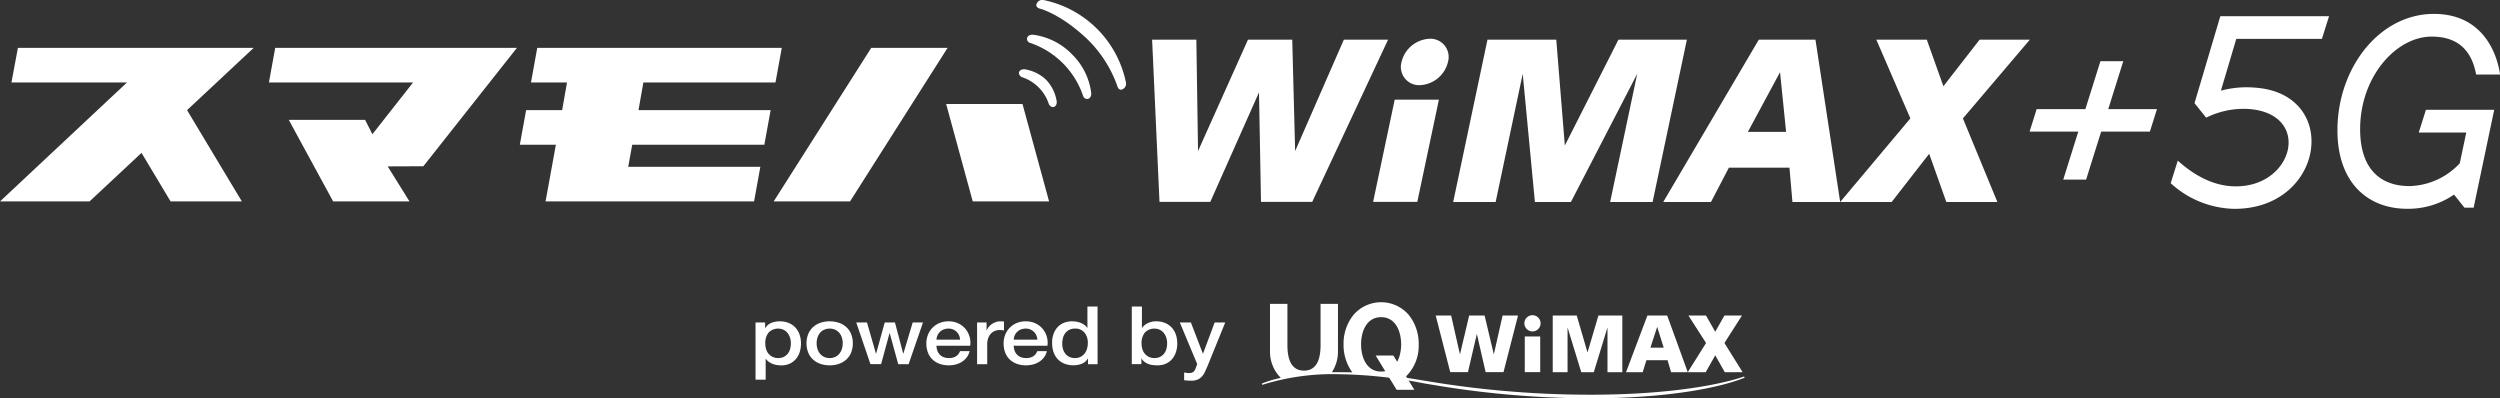 <svg id="グループ_288" data-name="グループ 288" xmlns="http://www.w3.org/2000/svg" xmlns:xlink="http://www.w3.org/1999/xlink" width="352.569" height="56.178" viewBox="0 0 352.569 56.178">
  <rect x="0" y="0" width="352.569" height="56.178" fill="#333333" stroke="none"/>
  <defs>
    <clipPath id="clip-path">
      <rect id="長方形_174" data-name="長方形 174" width="352.569" height="56.178" fill="#fff"/>
    </clipPath>
  </defs>
  <path id="パス_534" data-name="パス 534" d="M2.525,7.322,1.614,12.2H17.906L0,28.973H12.626l7.332-6.849,4.1,6.849H34.109L26.379,16.1l9.391-8.778Z" transform="translate(0 -0.567)" fill="#fff"/>
  <path id="パス_535" data-name="パス 535" d="M76.075,7.322,62.884,24.013l-5.03.019,3.076,4.941H50.162l-6.254-11.5H54.676L55.695,19.5,61.433,12.2H41.107l.885-4.882Z" transform="translate(-3.18 -0.567)" fill="#fff"/>
  <path id="パス_536" data-name="パス 536" d="M96.88,12.2l-.686,3.9H114.83l-.89,4.883H95.309l-.566,3.108h18.636l-.887,4.882H83.087l1.455-7.99H79.458l.887-4.883h5.081l.688-3.9H81.03l.887-4.882H116.4l-.888,4.882Z" transform="translate(-6.148 -0.567)" fill="#fff"/>
  <path id="パス_537" data-name="パス 537" d="M132.017,7.322h10.763L129.029,28.973H118.26Zm21.334,7.914,3.75,13.737H146.334l-3.75-13.737Z" transform="translate(-9.15 -0.567)" fill="#fff"/>
  <g id="グループ_287" data-name="グループ 287" transform="translate(0 0)">
    <g id="グループ_286" data-name="グループ 286" clip-path="url(#clip-path)">
      <path id="パス_538" data-name="パス 538" d="M171.037,11.594A14.918,14.918,0,0,0,159.46.014a.859.859,0,0,0-1.06.71c.023.234.178.41.548.507.392.1,3.143.97,6.618,4.262a17.26,17.26,0,0,1,4.255,6.611c.1.371.273.525.509.551a.858.858,0,0,0,.707-1.059" transform="translate(-12.256 0)" fill="#fff"/>
      <path id="パス_539" data-name="パス 539" d="M166.025,13.412a9.25,9.25,0,0,0-2.719-5.365,9.291,9.291,0,0,0-5.362-2.722c-1.082-.158-1.243.887-.536,1.131a11.888,11.888,0,0,1,7.487,7.486c.247.7,1.293.546,1.13-.531" transform="translate(-12.146 -0.411)" fill="#fff"/>
      <path id="パス_540" data-name="パス 540" d="M161.07,15.092a5.618,5.618,0,0,0-1.483-3.015,5.643,5.643,0,0,0-3.012-1.484c-.488-.042-.812.187-.83.521a.692.692,0,0,0,.468.6,5.906,5.906,0,0,1,3.74,3.742.693.693,0,0,0,.6.466c.336-.022.569-.341.52-.832" transform="translate(-12.05 -0.819)" fill="#fff"/>
      <path id="パス_541" data-name="パス 541" d="M368.756,18.85h6.7l-.914,4.337a9.992,9.992,0,0,1-7.08,3.22c-4.2,0-6.974-2.484-6.974-8.027,0-7.41,5.08-13.055,10.09-13.055,3.549,0,5.615,1.8,6.271,5.346h3.369c-.328-2.443-2.1-8.547-9.326-8.547-7.685,0-13.605,7.606-13.605,16.427,0,7.332,4.235,11.057,9.841,11.057a11.373,11.373,0,0,0,6.6-2l1.474,1.84h1.294l2.9-13.8h-9.629Z" transform="translate(-27.644 -0.164)" fill="#fff"/>
      <path id="パス_542" data-name="パス 542" d="M353.128,5.675l1.007-3.2H338.8L335.16,14.738l1.636,2.042.01.006a11.878,11.878,0,0,1,6.163-1.213c8.739.779,6.189,10.951-2.019,10.9-3.634,0-6.523-2.172-8.151-3.625,0,0-.868,2.771-1,3.176a13.655,13.655,0,0,0,9,3.621c12.744,0,14.992-16.268,2.882-17.093a13.835,13.835,0,0,0-4.8.428l2.172-7.306Z" transform="translate(-25.673 -0.192)" fill="#fff"/>
      <path id="パス_543" data-name="パス 543" d="M328.195,16.114l-6.869,0,2.12-6.761h-3.224L318.1,16.113h-6.87l-1,3.175H317.1l-2.122,6.767h3.224l2.123-6.767h6.87Z" transform="translate(-24.004 -0.724)" fill="#fff"/>
      <path id="パス_544" data-name="パス 544" d="M218.19,5.924A4.262,4.262,0,0,0,214.224,9.2a2.57,2.57,0,0,0,2.584,3.268A4.258,4.258,0,0,0,220.772,9.2a2.577,2.577,0,0,0-2.581-3.279" transform="translate(-16.569 -0.458)" fill="#fff"/>
      <path id="パス_545" data-name="パス 545" d="M196.276,21.774l-.409-15.712h-6.242l-7.043,15.712-.237-15.713h-6.239l1.04,22.877h7.165l6.868-15.444.282,15.444h7.223l10.7-22.877h-6.238Z" transform="translate(-13.626 -0.469)" fill="#fff"/>
      <path id="パス_546" data-name="パス 546" d="M209.886,29.648h6.233l3.045-14.413H212.93Z" transform="translate(-16.239 -1.179)" fill="#fff"/>
      <path id="パス_547" data-name="パス 547" d="M237.872,20.993,236.663,6.062h-9.7l-4.837,22.894h5.988l3.818-18.074,1.72,18.074h5.076l9.355-18.087-3.821,18.087h5.987l4.835-22.894h-9.653Z" transform="translate(-17.187 -0.469)" fill="#fff"/>
      <path id="パス_548" data-name="パス 548" d="M303.448,28.956l-4.861-11.789,9.442-11.106h-7.087l-5.106,6.567-2.343-6.567h-7.116l4.8,11.106-9.9,11.789h7.26l5.294-6.8,2.416,6.8Z" transform="translate(-21.763 -0.469)" fill="#fff"/>
      <path id="パス_549" data-name="パス 549" d="M267.711,6.062,254.234,28.956h6.733l2.527-4.845h8.54l.42,4.845h6.732L275.7,6.062Zm3.85,13h-5.388l4.533-8.414Z" transform="translate(-19.671 -0.469)" fill="#fff"/>
      <path id="パス_550" data-name="パス 550" d="M234.151,48.182a1.143,1.143,0,1,0,1.142,1.143A1.143,1.143,0,0,0,234.151,48.182Z" transform="translate(-18.028 -3.728)" fill="#fff"/>
      <path id="パス_551" data-name="パス 551" d="M227.651,53.713l-1.3-5.484h-2.177l-1.3,5.484-1.243-5.484h-2.176l2.049,7.983H224l1.258-5.389,1.236,5.389h2.521l2.048-7.983h-2.176Z" transform="translate(-16.98 -3.732)" fill="#fff"/>
      <rect id="長方形_173" data-name="長方形 173" width="2.175" height="5.029" transform="translate(215.036 47.451)" fill="#fff"/>
      <path id="パス_552" data-name="パス 552" d="M242.248,53.439l-1.521-5.21h-3.385v7.989h2.091V49.911l1.931,6.307h1.771l1.93-6.311v6.311h2.091V48.229h-3.369Z" transform="translate(-18.364 -3.732)" fill="#fff"/>
      <path id="パス_553" data-name="パス 553" d="M265.717,56.219l-2.565-4.114,2.477-3.875h-2.474l-1.3,2.29-1.3-2.29h-2.483l2.491,3.875-2.584,4.114h2.534l1.346-2.376,1.344,2.376Z" transform="translate(-19.961 -3.732)" fill="#fff"/>
      <path id="パス_554" data-name="パス 554" d="M251.56,48.229l-3.016,7.99h2.351l.524-1.691H254.4l.5,1.691h2.35l-2.9-7.99Zm2.3,4.537h-1.879l.96-2.936Z" transform="translate(-19.23 -3.732)" fill="#fff"/>
      <path id="パス_555" data-name="パス 555" d="M260.842,56.684c-.077.021-6.674,2.557-21.694,2.557A139.853,139.853,0,0,1,217.8,57.585l-1.961-.319c-.924-.152-1.891-.316-2.807-.441A6.034,6.034,0,0,0,215,52.141a6.474,6.474,0,0,0-1.41-4.165,5.143,5.143,0,0,0-7.779,0,6.468,6.468,0,0,0-1.409,4.165,6.545,6.545,0,0,0,1.237,3.946c-.4-.009-.806-.017-1.213-.017-.591,0-1.131-.014-1.673,0a5.263,5.263,0,0,0,.861-2.983v-6.66h-2.454v5.825c0,2.385-.788,3.593-2.337,3.593s-2.337-1.208-2.337-3.593V46.429h-2.455v6.66a5.218,5.218,0,0,0,1.336,3.586c.061.065.124.127.19.188a15.55,15.55,0,0,0-2.636.785.091.091,0,0,0-.024.117c.022.05.063.076.1.064a33.266,33.266,0,0,1,10.85-1.478,65.5,65.5,0,0,1,11.823,1.278l2.416.4a134.7,134.7,0,0,0,21.066,1.723c9.7,0,17.5-1.206,21.756-2.886.035-.013.047-.064.03-.113s-.056-.08-.093-.069M209.7,48.306c2.083,0,2.824,2.065,2.824,3.834s-.741,3.834-2.824,3.834-2.827-2.065-2.827-3.834.741-3.834,2.827-3.834" transform="translate(-14.924 -3.575)" fill="#fff"/>
      <path id="パス_556" data-name="パス 556" d="M215.731,59.176h-2.5l-2.956-4.833h2.5Z" transform="translate(-16.27 -4.205)" fill="#fff"/>
      <path id="パス_557" data-name="パス 557" d="M115.486,49.274h1.353v.8h.025a1.7,1.7,0,0,1,.839-.734,3.017,3.017,0,0,1,1.165-.222,3.357,3.357,0,0,1,1.333.245,2.606,2.606,0,0,1,.946.671,2.852,2.852,0,0,1,.564,1,3.889,3.889,0,0,1,.187,1.219,3.949,3.949,0,0,1-.169,1.15,2.872,2.872,0,0,1-.514.984,2.52,2.52,0,0,1-.87.684,2.8,2.8,0,0,1-1.24.256,3.865,3.865,0,0,1-.626-.051,2.911,2.911,0,0,1-.6-.165,2.389,2.389,0,0,1-.531-.291,1.675,1.675,0,0,1-.408-.415h-.025v2.937h-1.427Zm4.984,2.949a2.7,2.7,0,0,0-.113-.774,2.037,2.037,0,0,0-.339-.666,1.7,1.7,0,0,0-.564-.467,1.868,1.868,0,0,0-2.135.393,2.347,2.347,0,0,0-.457,1.514,2.761,2.761,0,0,0,.119.826,1.8,1.8,0,0,0,.357.654,1.732,1.732,0,0,0,.569.433,1.763,1.763,0,0,0,.77.16,1.721,1.721,0,0,0,.827-.183,1.693,1.693,0,0,0,.557-.472,1.836,1.836,0,0,0,.313-.661,3.051,3.051,0,0,0,.094-.757" transform="translate(-8.935 -3.8)" fill="#fff"/>
      <path id="パス_558" data-name="パス 558" d="M126.545,55.319a3.832,3.832,0,0,1-1.384-.233,2.965,2.965,0,0,1-1.027-.643,2.7,2.7,0,0,1-.638-.979,3.662,3.662,0,0,1,0-2.493,2.7,2.7,0,0,1,.638-.979,2.98,2.98,0,0,1,1.027-.644,4.219,4.219,0,0,1,2.768,0,2.981,2.981,0,0,1,1.027.644,2.7,2.7,0,0,1,.638.979,3.647,3.647,0,0,1,0,2.493,2.7,2.7,0,0,1-.638.979,2.965,2.965,0,0,1-1.027.643,3.832,3.832,0,0,1-1.384.233m0-1.024a1.768,1.768,0,0,0,.827-.183,1.688,1.688,0,0,0,.576-.478,1.99,1.99,0,0,0,.332-.666,2.734,2.734,0,0,0,0-1.508,1.927,1.927,0,0,0-.332-.665,1.716,1.716,0,0,0-.576-.472,1.962,1.962,0,0,0-1.653,0,1.716,1.716,0,0,0-.576.472,1.926,1.926,0,0,0-.332.665,2.734,2.734,0,0,0,0,1.508,1.989,1.989,0,0,0,.332.666,1.687,1.687,0,0,0,.576.478,1.768,1.768,0,0,0,.827.183" transform="translate(-9.538 -3.8)" fill="#fff"/>
      <path id="パス_559" data-name="パス 559" d="M130.878,49.287h1.516l1.264,4.394h.025l1.215-4.394h1.44l1.164,4.394h.026l1.315-4.394h1.452l-2.029,5.885H136.8L135.6,50.8h-.025l-1.19,4.371h-1.5Z" transform="translate(-10.126 -3.814)" fill="#fff"/>
      <path id="パス_560" data-name="パス 560" d="M143.028,52.553a2.068,2.068,0,0,0,.106.661,1.574,1.574,0,0,0,.319.557,1.525,1.525,0,0,0,.539.382,1.926,1.926,0,0,0,.776.142,1.844,1.844,0,0,0,1.008-.244,1.461,1.461,0,0,0,.57-.734H147.7a2.343,2.343,0,0,1-.388.854,2.6,2.6,0,0,1-.664.631,3,3,0,0,1-.87.388,3.854,3.854,0,0,1-1.008.131,3.735,3.735,0,0,1-1.352-.228,2.791,2.791,0,0,1-1-.638,2.655,2.655,0,0,1-.614-.979,3.657,3.657,0,0,1-.207-1.253,3.24,3.24,0,0,1,.22-1.189,2.951,2.951,0,0,1,1.609-1.668,3.234,3.234,0,0,1,1.3-.25,3.141,3.141,0,0,1,1.372.29,2.958,2.958,0,0,1,1.008.769,3.016,3.016,0,0,1,.583,1.1,3.063,3.063,0,0,1,.093,1.281Zm3.331-.853a1.933,1.933,0,0,0-.144-.592,1.537,1.537,0,0,0-.326-.495,1.6,1.6,0,0,0-1.159-.473,1.872,1.872,0,0,0-.682.12,1.55,1.55,0,0,0-.526.33,1.616,1.616,0,0,0-.351.495,1.6,1.6,0,0,0-.144.615Z" transform="translate(-10.956 -3.8)" fill="#fff"/>
      <path id="パス_561" data-name="パス 561" d="M149.351,49.274h1.34v1.139h.025a1.271,1.271,0,0,1,.245-.466,2.253,2.253,0,0,1,.438-.417,2.3,2.3,0,0,1,.57-.3,1.856,1.856,0,0,1,.638-.113c.167,0,.282,0,.344.011s.127.016.194.022V50.4c-.1-.015-.2-.029-.306-.041a2.9,2.9,0,0,0-.306-.016,1.791,1.791,0,0,0-.683.13,1.554,1.554,0,0,0-.557.388,1.85,1.85,0,0,0-.376.631,2.525,2.525,0,0,0-.137.866v2.8h-1.427Z" transform="translate(-11.556 -3.8)" fill="#fff"/>
      <path id="パス_562" data-name="パス 562" d="M154.837,52.553a2.068,2.068,0,0,0,.106.661,1.574,1.574,0,0,0,.319.557,1.525,1.525,0,0,0,.539.382,1.926,1.926,0,0,0,.776.142,1.844,1.844,0,0,0,1.008-.244,1.461,1.461,0,0,0,.57-.734h1.353a2.344,2.344,0,0,1-.388.854,2.6,2.6,0,0,1-.664.631,3,3,0,0,1-.87.388,3.854,3.854,0,0,1-1.008.131,3.735,3.735,0,0,1-1.352-.228,2.791,2.791,0,0,1-1-.638,2.655,2.655,0,0,1-.614-.979,3.658,3.658,0,0,1-.207-1.253,3.24,3.24,0,0,1,.22-1.189,2.951,2.951,0,0,1,1.609-1.668,3.234,3.234,0,0,1,1.3-.25,3.141,3.141,0,0,1,1.372.29,2.958,2.958,0,0,1,1.007.769,3.016,3.016,0,0,1,.583,1.1,3.064,3.064,0,0,1,.093,1.281Zm3.331-.853a1.935,1.935,0,0,0-.144-.592,1.538,1.538,0,0,0-.326-.495,1.6,1.6,0,0,0-1.159-.473,1.872,1.872,0,0,0-.682.12,1.55,1.55,0,0,0-.526.33,1.616,1.616,0,0,0-.351.495,1.6,1.6,0,0,0-.144.615Z" transform="translate(-11.87 -3.8)" fill="#fff"/>
      <path id="パス_563" data-name="パス 563" d="M167.231,54.985h-1.353v-.8h-.025a1.639,1.639,0,0,1-.839.734,3.1,3.1,0,0,1-1.165.222,3.354,3.354,0,0,1-1.333-.245,2.629,2.629,0,0,1-.946-.666,2.776,2.776,0,0,1-.564-1A3.974,3.974,0,0,1,160.82,52a3.619,3.619,0,0,1,.238-1.377,2.724,2.724,0,0,1,.632-.957,2.481,2.481,0,0,1,.9-.552,3.106,3.106,0,0,1,1.032-.176,3.8,3.8,0,0,1,.614.051,2.943,2.943,0,0,1,.6.165,2.455,2.455,0,0,1,.532.291,1.7,1.7,0,0,1,.407.415h.025V46.857h1.427Zm-4.984-2.88a2.623,2.623,0,0,0,.106.74,1.955,1.955,0,0,0,.326.65,1.609,1.609,0,0,0,.558.455,1.759,1.759,0,0,0,.8.171,1.728,1.728,0,0,0,.82-.183,1.636,1.636,0,0,0,.564-.478,2.066,2.066,0,0,0,.326-.666,2.714,2.714,0,0,0,.106-.757,2.227,2.227,0,0,0-.482-1.525,1.657,1.657,0,0,0-1.309-.547,1.742,1.742,0,0,0-.845.188,1.686,1.686,0,0,0-.564.489,1.945,1.945,0,0,0-.313.684,3.238,3.238,0,0,0-.094.78" transform="translate(-12.443 -3.626)" fill="#fff"/>
      <path id="パス_564" data-name="パス 564" d="M173,46.856h1.427v3.006h.025a1.85,1.85,0,0,1,.364-.388,2.285,2.285,0,0,1,.47-.29,2.61,2.61,0,0,1,.539-.183,2.574,2.574,0,0,1,.557-.063,3.357,3.357,0,0,1,1.333.245,2.605,2.605,0,0,1,.946.671,2.851,2.851,0,0,1,.564,1,3.889,3.889,0,0,1,.187,1.219,3.948,3.948,0,0,1-.169,1.15,2.872,2.872,0,0,1-.514.984,2.52,2.52,0,0,1-.87.684,2.8,2.8,0,0,1-1.24.256,5.467,5.467,0,0,1-.657-.04,2.668,2.668,0,0,1-.633-.154,2.223,2.223,0,0,1-.544-.3,1.459,1.459,0,0,1-.407-.479h-.025v.808H173Zm4.984,5.192a2.694,2.694,0,0,0-.113-.774,2.037,2.037,0,0,0-.339-.666,1.7,1.7,0,0,0-.564-.467,1.868,1.868,0,0,0-2.135.393,2.347,2.347,0,0,0-.457,1.514,2.761,2.761,0,0,0,.119.826,1.8,1.8,0,0,0,.357.654,1.732,1.732,0,0,0,.569.433,1.763,1.763,0,0,0,.77.16,1.721,1.721,0,0,0,.827-.183,1.693,1.693,0,0,0,.557-.472,1.836,1.836,0,0,0,.313-.661,3.051,3.051,0,0,0,.094-.757" transform="translate(-13.385 -3.625)" fill="#fff"/>
      <path id="パス_565" data-name="パス 565" d="M180.338,49.287H181.9l1.691,4.394h.025l1.64-4.394h1.49l-2.517,6.2q-.176.4-.344.762a2.694,2.694,0,0,1-.413.644,1.767,1.767,0,0,1-.607.444,2.255,2.255,0,0,1-.927.165,7.182,7.182,0,0,1-.989-.068V56.346c.117.015.23.031.339.051a2,2,0,0,0,.338.029,1.275,1.275,0,0,0,.413-.057.7.7,0,0,0,.269-.165,1.059,1.059,0,0,0,.182-.256,2.476,2.476,0,0,0,.137-.341l.162-.455Z" transform="translate(-13.953 -3.814)" fill="#fff"/>
    </g>
  </g>
</svg>
